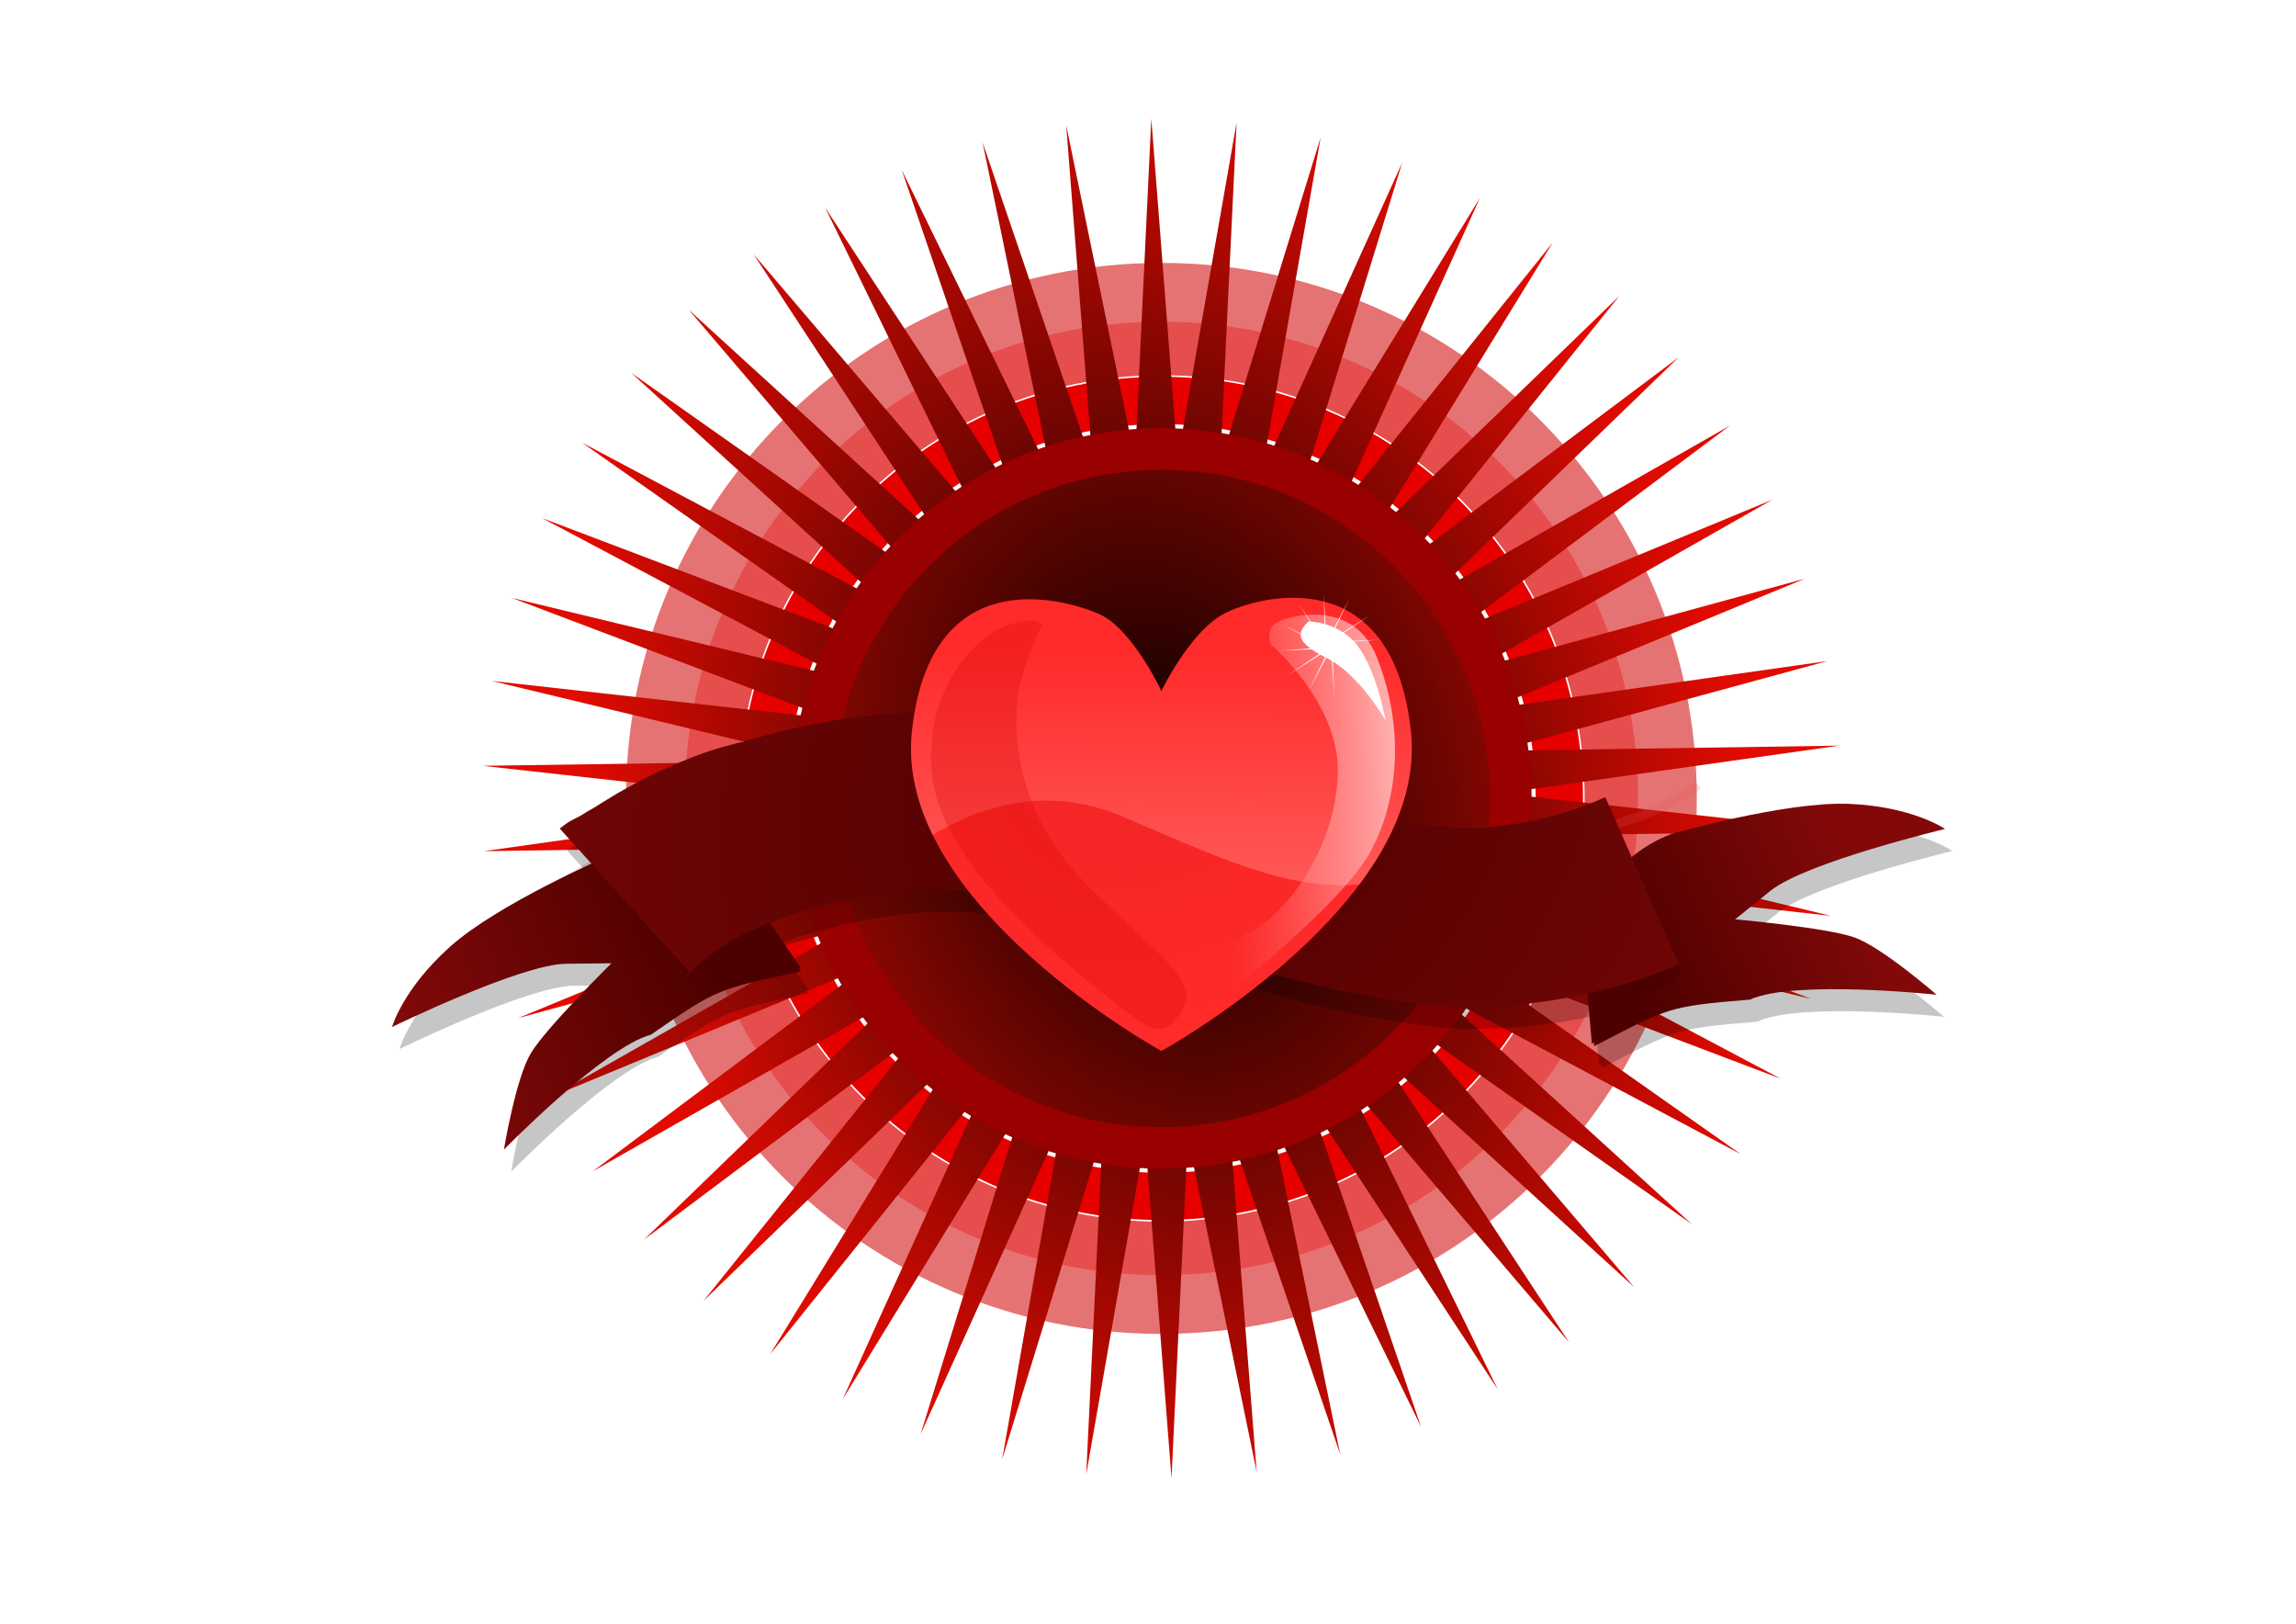 <?xml version="1.0" encoding="UTF-8" standalone="no"?>
<!-- Created with Inkscape (http://www.inkscape.org/) -->
<svg
   xmlns:dc="http://purl.org/dc/elements/1.1/"
   xmlns:cc="http://creativecommons.org/ns#"
   xmlns:rdf="http://www.w3.org/1999/02/22-rdf-syntax-ns#"
   xmlns:svg="http://www.w3.org/2000/svg"
   xmlns="http://www.w3.org/2000/svg"
   xmlns:xlink="http://www.w3.org/1999/xlink"
   xmlns:sodipodi="http://sodipodi.sourceforge.net/DTD/sodipodi-0.dtd"
   xmlns:inkscape="http://www.inkscape.org/namespaces/inkscape"
   width="1052.362"
   height="744.094"
   id="svg2"
   sodipodi:version="0.32"
   inkscape:version="0.46"
   version="1.0"
   sodipodi:docname="heart_rj.svg"
   inkscape:output_extension="org.inkscape.output.svg.inkscape">
  <sodipodi:namedview
     id="base"
     pagecolor="#ffffff"
     bordercolor="#666666"
     borderopacity="1.0"
     gridtolerance="10000"
     guidetolerance="10"
     objecttolerance="10"
     inkscape:pageopacity="0.0"
     inkscape:pageshadow="2"
     inkscape:zoom="0.49497475"
     inkscape:cx="521.28794"
     inkscape:cy="320.20066"
     inkscape:document-units="px"
     inkscape:current-layer="layer1"
     showgrid="false"
     inkscape:window-width="1280"
     inkscape:window-height="721"
     inkscape:window-x="0"
     inkscape:window-y="27" />
  <defs
     id="defs4">
    <linearGradient
       id="linearGradient3872">
      <stop
         id="stop3874"
         offset="0"
         style="stop-color:#550000;stop-opacity:1" />
      <stop
         id="stop3876"
         offset="1"
         style="stop-color:#920a0a;stop-opacity:1;" />
    </linearGradient>
    <linearGradient
       id="linearGradient3720">
      <stop
         id="stop3722"
         offset="0"
         style="stop-color:#060000;stop-opacity:1;" />
      <stop
         id="stop3724"
         offset="1"
         style="stop-color:#fa0c02;stop-opacity:1;" />
    </linearGradient>
    <linearGradient
       inkscape:collect="always"
       id="linearGradient3440">
      <stop
         style="stop-color:#ffd5d5;stop-opacity:1"
         offset="0"
         id="stop3442" />
      <stop
         style="stop-color:#ff8080;stop-opacity:0;"
         offset="1"
         id="stop3444" />
    </linearGradient>
    <linearGradient
       id="linearGradient2470">
      <stop
         style="stop-color:#ff5555;stop-opacity:1;"
         offset="0"
         id="stop2472" />
      <stop
         style="stop-color:#ff5555;stop-opacity:0;"
         offset="1"
         id="stop2474" />
    </linearGradient>
    <linearGradient
       id="linearGradient2453">
      <stop
         style="stop-color:#9a0202;stop-opacity:1;"
         offset="0"
         id="stop2455" />
      <stop
         style="stop-color:#d40000;stop-opacity:0;"
         offset="1"
         id="stop2457" />
    </linearGradient>
    <inkscape:perspective
       sodipodi:type="inkscape:persp3d"
       inkscape:vp_x="0 : 526.18109 : 1"
       inkscape:vp_y="0 : 1000 : 0"
       inkscape:vp_z="744.09448 : 526.18109 : 1"
       inkscape:persp3d-origin="372.04724 : 350.78739 : 1"
       id="perspective10" />
    <filter
       inkscape:collect="always"
       id="filter3354"
       x="-0.147"
       width="1.294"
       y="-0.092"
       height="1.184">
      <feGaussianBlur
         inkscape:collect="always"
         stdDeviation="8.606"
         id="feGaussianBlur3356" />
    </filter>
    <filter
       inkscape:collect="always"
       id="filter3418">
      <feGaussianBlur
         inkscape:collect="always"
         stdDeviation="4.58"
         id="feGaussianBlur3420" />
    </filter>
    <filter
       inkscape:collect="always"
       id="filter3434">
      <feGaussianBlur
         inkscape:collect="always"
         stdDeviation="2.151"
         id="feGaussianBlur3436" />
    </filter>
    <filter
       inkscape:collect="always"
       id="filter3472">
      <feGaussianBlur
         inkscape:collect="always"
         stdDeviation="3.251"
         id="feGaussianBlur3474" />
    </filter>
    <filter
       inkscape:collect="always"
       id="filter3612"
       x="-0.219"
       width="1.437"
       y="-0.187"
       height="1.374">
      <feGaussianBlur
         inkscape:collect="always"
         stdDeviation="4.255"
         id="feGaussianBlur3614" />
    </filter>
    <linearGradient
       inkscape:collect="always"
       xlink:href="#linearGradient2470"
       id="linearGradient3707"
       gradientUnits="userSpaceOnUse"
       x1="306.076"
       y1="413.775"
       x2="307.086"
       y2="290.51" />
    <radialGradient
       inkscape:collect="always"
       xlink:href="#linearGradient2453"
       id="radialGradient3709"
       gradientUnits="userSpaceOnUse"
       gradientTransform="matrix(-1.096,1.12,-1,-0.979,925.377,435.651)"
       cx="244.708"
       cy="380.773"
       fx="244.708"
       fy="380.773"
       r="117.359" />
    <linearGradient
       inkscape:collect="always"
       xlink:href="#linearGradient3440"
       id="linearGradient3711"
       gradientUnits="userSpaceOnUse"
       x1="436.386"
       y1="366.297"
       x2="313.147"
       y2="381.45" />
    <radialGradient
       inkscape:collect="always"
       xlink:href="#linearGradient3720"
       id="radialGradient3718"
       cx="285.714"
       cy="372.672"
       fx="285.714"
       fy="372.672"
       r="373.637"
       gradientTransform="matrix(-0.81,0.232,-0.311,-1.086,632.943,710.967)"
       gradientUnits="userSpaceOnUse" />
    <filter
       inkscape:collect="always"
       id="filter3804">
      <feGaussianBlur
         inkscape:collect="always"
         stdDeviation="0.961"
         id="feGaussianBlur3806" />
    </filter>
    <filter
       inkscape:collect="always"
       id="filter3912">
      <feGaussianBlur
         inkscape:collect="always"
         stdDeviation="4.399"
         id="feGaussianBlur3914" />
    </filter>
    <linearGradient
       inkscape:collect="always"
       xlink:href="#linearGradient3872"
       id="linearGradient3964"
       gradientUnits="userSpaceOnUse"
       x1="210.112"
       y1="556.206"
       x2="28.284"
       y2="665.303" />
    <linearGradient
       inkscape:collect="always"
       xlink:href="#linearGradient3872"
       id="linearGradient3966"
       gradientUnits="userSpaceOnUse"
       x1="221.591"
       y1="535.249"
       x2="68.024"
       y2="600" />
    <radialGradient
       inkscape:collect="always"
       xlink:href="#linearGradient3872"
       id="radialGradient3968"
       gradientUnits="userSpaceOnUse"
       gradientTransform="matrix(-1.327,1.124,-0.954,-1.126,1639.455,335.279)"
       cx="527.345"
       cy="457.606"
       fx="527.345"
       fy="457.606"
       r="379.56" />
    <filter
       inkscape:collect="always"
       id="filter3998">
      <feGaussianBlur
         inkscape:collect="always"
         stdDeviation="8.895"
         id="feGaussianBlur4000" />
    </filter>
    <linearGradient
       inkscape:collect="always"
       xlink:href="#linearGradient3872"
       id="linearGradient4020"
       gradientUnits="userSpaceOnUse"
       x1="210.112"
       y1="556.206"
       x2="28.284"
       y2="665.303" />
    <linearGradient
       inkscape:collect="always"
       xlink:href="#linearGradient3872"
       id="linearGradient4022"
       gradientUnits="userSpaceOnUse"
       x1="221.591"
       y1="535.249"
       x2="68.024"
       y2="600" />
    <radialGradient
       inkscape:collect="always"
       xlink:href="#linearGradient3872"
       id="radialGradient4024"
       gradientUnits="userSpaceOnUse"
       gradientTransform="matrix(-1.327,1.124,-0.954,-1.126,1639.455,335.279)"
       cx="527.345"
       cy="457.606"
       fx="527.345"
       fy="457.606"
       r="379.56" />
    <linearGradient
       inkscape:collect="always"
       xlink:href="#linearGradient3872-94"
       id="linearGradient4020-931"
       gradientUnits="userSpaceOnUse"
       x1="210.112"
       y1="556.206"
       x2="28.284"
       y2="665.303" />
    <linearGradient
       id="linearGradient3872-94">
      <stop
         id="stop4076"
         offset="0"
         style="stop-color:#4d0000;stop-opacity:1" />
      <stop
         id="stop4078"
         offset="1"
         style="stop-color:#830909;stop-opacity:1;" />
    </linearGradient>
    <linearGradient
       inkscape:collect="always"
       xlink:href="#linearGradient3872-148"
       id="linearGradient4022-221"
       gradientUnits="userSpaceOnUse"
       x1="221.591"
       y1="535.249"
       x2="68.024"
       y2="600" />
    <linearGradient
       id="linearGradient3872-148">
      <stop
         id="stop4082"
         offset="0"
         style="stop-color:#4d0000;stop-opacity:1" />
      <stop
         id="stop4084"
         offset="1"
         style="stop-color:#830909;stop-opacity:1;" />
    </linearGradient>
    <radialGradient
       inkscape:collect="always"
       xlink:href="#linearGradient3872-636"
       id="radialGradient4024-295"
       gradientUnits="userSpaceOnUse"
       gradientTransform="matrix(-1.327,1.124,-0.954,-1.126,1639.455,335.279)"
       cx="527.345"
       cy="457.606"
       fx="527.345"
       fy="457.606"
       r="379.56" />
    <linearGradient
       id="linearGradient3872-636">
      <stop
         id="stop4088"
         offset="0"
         style="stop-color:#4d0000;stop-opacity:1" />
      <stop
         id="stop4090"
         offset="1"
         style="stop-color:#830909;stop-opacity:1;" />
    </linearGradient>
    <linearGradient
       inkscape:collect="always"
       xlink:href="#linearGradient2470-733"
       id="linearGradient3707-632"
       gradientUnits="userSpaceOnUse"
       x1="306.076"
       y1="413.775"
       x2="307.086"
       y2="290.51" />
    <linearGradient
       id="linearGradient2470-733">
      <stop
         style="stop-color:#e64d4d;stop-opacity:1;"
         offset="0"
         id="stop4094" />
      <stop
         style="stop-color:#e64d4d;stop-opacity:0;"
         offset="1"
         id="stop4096" />
    </linearGradient>
    <radialGradient
       inkscape:collect="always"
       xlink:href="#linearGradient2453-633"
       id="radialGradient3709-467"
       gradientUnits="userSpaceOnUse"
       gradientTransform="matrix(-1.096,1.12,-1,-0.979,925.377,435.651)"
       cx="244.708"
       cy="380.773"
       fx="244.708"
       fy="380.773"
       r="117.359" />
    <linearGradient
       id="linearGradient2453-633">
      <stop
         style="stop-color:#8b0202;stop-opacity:1;"
         offset="0"
         id="stop4100" />
      <stop
         style="stop-color:#bf0000;stop-opacity:0;"
         offset="1"
         id="stop4102" />
    </linearGradient>
    <linearGradient
       inkscape:collect="always"
       xlink:href="#linearGradient3440-842"
       id="linearGradient3711-443"
       gradientUnits="userSpaceOnUse"
       x1="436.386"
       y1="366.297"
       x2="313.147"
       y2="381.45" />
    <linearGradient
       inkscape:collect="always"
       id="linearGradient3440-842">
      <stop
         style="stop-color:#e6c0c0;stop-opacity:1"
         offset="0"
         id="stop4106" />
      <stop
         style="stop-color:#e67373;stop-opacity:0;"
         offset="1"
         id="stop4108" />
    </linearGradient>
    <radialGradient
       inkscape:collect="always"
       xlink:href="#linearGradient3720-290"
       id="radialGradient3718-470"
       cx="285.714"
       cy="372.672"
       fx="285.714"
       fy="372.672"
       r="373.637"
       gradientTransform="matrix(-0.81,0.232,-0.311,-1.086,632.943,710.967)"
       gradientUnits="userSpaceOnUse" />
    <linearGradient
       id="linearGradient3720-290">
      <stop
         id="stop4112"
         offset="0"
         style="stop-color:#050000;stop-opacity:1;" />
      <stop
         id="stop4114"
         offset="1"
         style="stop-color:#e10b02;stop-opacity:1;" />
    </linearGradient>
    <linearGradient
       inkscape:collect="always"
       xlink:href="#linearGradient2470-733-875"
       id="linearGradient3707-632-723"
       gradientUnits="userSpaceOnUse"
       x1="306.076"
       y1="413.775"
       x2="307.086"
       y2="290.51" />
    <linearGradient
       id="linearGradient2470-733-875">
      <stop
         style="stop-color:#ff5656;stop-opacity:1;"
         offset="0"
         id="stop4333" />
      <stop
         style="stop-color:#ff5656;stop-opacity:0;"
         offset="1"
         id="stop4335" />
    </linearGradient>
    <radialGradient
       inkscape:collect="always"
       xlink:href="#linearGradient2453-633-365"
       id="radialGradient3709-467-473"
       gradientUnits="userSpaceOnUse"
       gradientTransform="matrix(-1.096,1.12,-1,-0.979,925.377,435.651)"
       cx="244.708"
       cy="380.773"
       fx="244.708"
       fy="380.773"
       r="117.359" />
    <linearGradient
       id="linearGradient2453-633-365">
      <stop
         style="stop-color:#9a0b0b;stop-opacity:1;"
         offset="0"
         id="stop4339" />
      <stop
         style="stop-color:#d40000;stop-opacity:0;"
         offset="1"
         id="stop4341" />
    </linearGradient>
    <linearGradient
       inkscape:collect="always"
       xlink:href="#linearGradient3440-842-755"
       id="linearGradient3711-443-225"
       gradientUnits="userSpaceOnUse"
       x1="436.386"
       y1="366.297"
       x2="313.147"
       y2="381.45" />
    <linearGradient
       inkscape:collect="always"
       id="linearGradient3440-842-755">
      <stop
         style="stop-color:#ffd5d5;stop-opacity:1"
         offset="0"
         id="stop4345" />
      <stop
         style="stop-color:#ff8080;stop-opacity:0;"
         offset="1"
         id="stop4347" />
    </linearGradient>
    <radialGradient
       inkscape:collect="always"
       xlink:href="#linearGradient3720-290"
       id="radialGradient4537"
       gradientUnits="userSpaceOnUse"
       gradientTransform="matrix(-0.81,0.232,-0.311,-1.086,632.943,710.967)"
       cx="285.714"
       cy="372.672"
       fx="285.714"
       fy="372.672"
       r="373.637" />
    <linearGradient
       inkscape:collect="always"
       xlink:href="#linearGradient3872-94"
       id="linearGradient4539"
       gradientUnits="userSpaceOnUse"
       x1="210.112"
       y1="556.206"
       x2="28.284"
       y2="665.303" />
    <linearGradient
       inkscape:collect="always"
       xlink:href="#linearGradient3872-148"
       id="linearGradient4541"
       gradientUnits="userSpaceOnUse"
       x1="221.591"
       y1="535.249"
       x2="68.024"
       y2="600" />
    <radialGradient
       inkscape:collect="always"
       xlink:href="#linearGradient3872-636"
       id="radialGradient4543"
       gradientUnits="userSpaceOnUse"
       gradientTransform="matrix(-1.327,1.124,-0.954,-1.126,1639.455,335.279)"
       cx="527.345"
       cy="457.606"
       fx="527.345"
       fy="457.606"
       r="379.56" />
    <linearGradient
       inkscape:collect="always"
       xlink:href="#linearGradient2470-733-875"
       id="linearGradient4545"
       gradientUnits="userSpaceOnUse"
       x1="306.076"
       y1="413.775"
       x2="307.086"
       y2="290.51" />
    <radialGradient
       inkscape:collect="always"
       xlink:href="#linearGradient2453-633-365"
       id="radialGradient4547"
       gradientUnits="userSpaceOnUse"
       gradientTransform="matrix(-1.096,1.12,-1,-0.979,925.377,435.651)"
       cx="244.708"
       cy="380.773"
       fx="244.708"
       fy="380.773"
       r="117.359" />
    <linearGradient
       inkscape:collect="always"
       xlink:href="#linearGradient3440-842-755"
       id="linearGradient4549"
       gradientUnits="userSpaceOnUse"
       x1="436.386"
       y1="366.297"
       x2="313.147"
       y2="381.45" />
  </defs>
  <g
     inkscape:label="Layer 1"
     inkscape:groupmode="layer"
     id="layer1">
    <g
       id="g4502"
       transform="matrix(0.833,0,0,0.833,113.446,29.278)">
      <path
         id="path4028"
         d="M 502.857,109.493 C 340.238,109.493 208.256,241.475 208.256,404.094 C 208.256,566.714 340.238,698.696 502.857,698.696 C 665.476,698.696 797.458,566.714 797.458,404.094 C 797.458,241.475 665.477,109.493 502.857,109.493 z M 502.857,142.578 C 647.228,142.578 764.419,259.724 764.419,404.094 C 764.419,548.465 647.228,665.656 502.857,665.656 C 358.486,665.656 241.341,548.465 241.341,404.094 C 241.341,259.724 358.486,142.578 502.857,142.578 z"
         style="opacity:1;fill:#e67373;fill-opacity:1;fill-rule:nonzero;stroke:none;stroke-width:1;stroke-miterlimit:4;stroke-dasharray:none;stroke-dashoffset:0;stroke-opacity:1" />
      <path
         style="opacity:1;fill:#e64d4d;fill-opacity:1;fill-rule:nonzero;stroke:none;stroke-width:1;stroke-miterlimit:4;stroke-dasharray:none;stroke-dashoffset:0;stroke-opacity:1"
         d="M 502.857,141.818 C 358.081,141.818 240.581,259.318 240.581,404.094 C 240.581,548.871 358.081,666.371 502.857,666.371 C 647.633,666.371 765.133,548.871 765.134,404.094 C 765.134,259.318 647.633,141.818 502.857,141.818 z M 502.857,171.273 C 631.387,171.273 735.719,275.565 735.719,404.094 C 735.719,532.624 631.387,636.956 502.857,636.956 C 374.327,636.956 270.036,532.624 270.036,404.094 C 270.036,275.565 374.327,171.273 502.857,171.273 z"
         id="path4026" />
      <path
         style="opacity:1;fill:#e60000;fill-opacity:1;fill-rule:nonzero;stroke:none;stroke-width:1;stroke-miterlimit:4;stroke-dasharray:none;stroke-dashoffset:0;stroke-opacity:1"
         d="M 502.857,172.123 C 374.809,172.123 270.885,276.046 270.885,404.094 C 270.885,532.142 374.809,636.066 502.857,636.066 C 630.905,636.066 734.829,532.142 734.829,404.094 C 734.829,276.046 630.905,172.123 502.857,172.123 z M 502.857,198.174 C 616.536,198.174 708.813,290.416 708.813,404.094 C 708.813,517.773 616.536,610.05 502.857,610.05 C 389.178,610.05 296.937,517.773 296.937,404.094 C 296.937,290.416 389.178,198.174 502.857,198.174 z"
         id="path3828" />
      <path
         transform="translate(220,25.714)"
         d="M 425.714,724.094 L 343.291,555.381 L 381.258,739.273 L 320.63,561.56 L 335.251,748.76 L 297.374,564.85 L 288.416,752.406 L 273.889,565.199 L 241.495,750.154 L 250.545,562.602 L 195.225,742.038 L 227.711,557.099 L 150.338,728.187 L 205.746,548.778 L 107.54,708.82 L 184.997,537.77 L 67.508,684.241 L 165.792,524.248 L 30.871,654.839 L 148.433,508.426 L -1.791,621.077 L 133.194,490.553 L -29.965,583.487 L 120.315,470.91 L -53.205,542.663 L 110,449.809 L -71.145,499.248 L 102.411,427.581 L -83.502,453.927 L 97.667,404.577 L -90.082,407.414 L 95.844,381.16 L -90.78,360.443 L 96.97,357.699 L -85.586,313.755 L 101.028,334.564 L -74.581,268.087 L 107.954,312.121 L -57.939,224.158 L 117.637,290.722 L -35.922,182.661 L 129.927,270.705 L -8.879,144.25 L 144.628,252.387 L 22.766,109.532 L 161.509,236.056 L 58.512,79.054 L 180.304,221.969 L 97.797,53.297 L 200.716,210.349 L 140,32.666 L 222.423,201.379 L 184.456,17.487 L 245.084,195.2 L 230.464,8 L 268.34,191.911 L 277.298,4.354 L 291.826,191.562 L 324.22,6.607 L 315.17,194.159 L 370.489,14.722 L 338.004,199.661 L 415.376,28.573 L 359.968,207.982 L 458.174,47.94 L 380.717,218.99 L 498.207,72.519 L 399.922,232.512 L 534.843,101.921 L 417.281,248.335 L 567.506,135.683 L 432.52,266.208 L 595.679,173.273 L 445.399,285.85 L 618.919,214.097 L 455.714,306.952 L 636.859,257.513 L 463.304,329.18 L 649.217,302.834 L 468.047,352.184 L 655.796,349.347 L 469.87,375.601 L 656.494,396.317 L 468.744,399.061 L 651.3,443.005 L 464.686,422.196 L 640.295,488.673 L 457.761,444.64 L 623.653,532.603 L 448.077,466.039 L 601.637,574.1 L 435.788,486.055 L 574.593,612.51 L 421.087,504.373 L 542.948,647.228 L 404.206,520.704 L 507.202,677.706 L 385.411,534.791 L 467.917,703.464 L 364.999,546.411 L 425.714,724.094 z"
         inkscape:randomized="0"
         inkscape:rounded="0"
         inkscape:flatsided="false"
         sodipodi:arg2="1.2417748"
         sodipodi:arg1="1.1789429"
         sodipodi:r2="187.03375"
         sodipodi:r1="374.06754"
         sodipodi:cy="378.38019"
         sodipodi:cx="282.85715"
         sodipodi:sides="50"
         id="path3716"
         style="opacity:1;fill:url(#radialGradient4537);fill-opacity:1;fill-rule:nonzero;stroke:none;stroke-width:1;stroke-miterlimit:4;stroke-dasharray:none;stroke-dashoffset:0;stroke-opacity:1"
         sodipodi:type="star" />
      <path
         id="path3713"
         d="M 502.857,200.407 C 390.422,200.407 299.17,291.659 299.17,404.094 C 299.17,516.53 390.422,607.782 502.857,607.782 C 615.292,607.782 706.545,516.53 706.545,404.094 C 706.545,291.659 615.292,200.407 502.857,200.407 z M 502.857,223.282 C 602.675,223.282 683.701,304.276 683.701,404.094 C 683.701,503.912 602.675,584.938 502.857,584.938 C 403.039,584.938 322.045,503.912 322.045,404.094 C 322.045,304.276 403.039,223.282 502.857,223.282 z"
         style="opacity:1;fill:#990000;fill-opacity:1;fill-rule:nonzero;stroke:none;stroke-width:1;stroke-miterlimit:4;stroke-dasharray:none;stroke-dashoffset:0;stroke-opacity:1" />
      <path
         id="path3878"
         d="M 119.198,493.577 C 119.198,493.577 181.827,428.927 276.782,404.683 C 371.736,380.44 426.284,388.521 426.284,388.521 C 426.284,388.521 577.807,414.785 632.355,424.886 C 686.904,434.988 741.452,422.866 763.675,414.785 C 785.899,406.704 798.021,396.602 798.021,396.602"
         style="opacity:0.455;fill:none;fill-rule:evenodd;stroke:#e64d4d;stroke-width:5.1;stroke-linecap:butt;stroke-linejoin:miter;stroke-miterlimit:4;stroke-dasharray:none;stroke-opacity:1;filter:url(#filter3912)" />
      <g
         transform="translate(18.183,-262.64)"
         id="g4002">
        <g
           id="g3933"
           transform="matrix(0.811,9.9586425e-2,-9.9586425e-2,0.811,120.814,285.361)"
           style="opacity:0.225;fill:#000000;filter:url(#filter3998)">
          <g
             id="g3860"
             style="fill:#000000">
            <path
               style="fill:#000000;fill-opacity:1;fill-rule:evenodd;stroke:none;stroke-width:1px;stroke-linecap:butt;stroke-linejoin:miter;stroke-opacity:1"
               d="M 139.401,507.719 C 139.401,507.719 70.711,548.125 42.426,580.45 C 14.142,612.775 10.102,639.039 10.102,639.039 C 10.102,639.039 90.914,586.511 121.218,582.47 C 151.523,578.429 151.523,578.429 151.523,578.429 C 151.523,578.429 113.137,626.917 105.056,645.1 C 96.975,663.282 94.954,711.77 94.954,711.77 C 94.954,711.77 153.543,634.998 183.848,622.876 C 225.389,585.678 225.3,587.038 278.802,568.328 L 210.112,503.678 C 210.112,503.678 177.787,489.536 139.401,507.719 z"
               id="path3856"
               sodipodi:nodetypes="cscscsccccc" />
            <path
               style="fill:#000000;fill-rule:evenodd;stroke:none;stroke-width:1px;stroke-linecap:butt;stroke-linejoin:miter;stroke-opacity:1"
               d="M 202.031,576.409 L 278.802,566.308 L 248.498,531.962 L 195.97,550.145 L 202.031,576.409 z"
               id="path3858" />
          </g>
          <g
             transform="matrix(-0.595,0.804,0.804,0.595,524.076,-9.151)"
             id="g3864"
             style="fill:#000000">
            <path
               sodipodi:nodetypes="cscscsccccc"
               id="path3866"
               d="M 139.401,507.719 C 139.401,507.719 70.711,548.125 42.426,580.45 C 14.142,612.775 10.102,639.039 10.102,639.039 C 10.102,639.039 90.914,586.511 121.218,582.47 C 151.523,578.429 151.523,578.429 151.523,578.429 C 151.523,578.429 113.137,626.917 105.056,645.1 C 96.975,663.282 94.954,711.77 94.954,711.77 C 94.954,711.77 153.543,634.998 183.848,622.876 C 225.389,585.678 225.3,587.038 278.802,568.328 L 210.112,503.678 C 210.112,503.678 177.787,489.536 139.401,507.719 z"
               style="fill:#000000;fill-opacity:1;fill-rule:evenodd;stroke:none;stroke-width:1px;stroke-linecap:butt;stroke-linejoin:miter;stroke-opacity:1" />
            <path
               id="path3868"
               d="M 202.031,576.409 L 278.802,566.308 L 248.498,531.962 L 195.97,550.145 L 202.031,576.409 z"
               style="fill:#000000;fill-rule:evenodd;stroke:none;stroke-width:1px;stroke-linecap:butt;stroke-linejoin:miter;stroke-opacity:1" />
          </g>
          <path
             d="M 105.942,492.647 C 108.132,490.48 110.288,488.247 112.794,486.435 C 113.674,485.858 114.546,485.271 115.401,484.657 C 116.625,483.806 117.88,483.076 119.058,482.145 C 121.364,480.166 123.786,478.35 126.256,476.586 C 128.436,474.862 130.583,473.094 132.735,471.334 C 135.635,469.022 138.517,466.687 141.463,464.434 C 144.846,461.897 148.265,459.408 151.705,456.948 C 155.259,454.454 158.885,452.064 162.484,449.635 C 166.477,447.026 170.552,444.548 174.633,442.081 C 178.608,439.674 182.681,437.44 186.737,435.175 C 191.059,432.695 195.559,430.55 200.033,428.364 C 204.789,426.061 209.696,424.13 214.586,422.149 C 219.401,420.234 224.177,418.225 228.984,416.293 C 233.718,414.349 238.463,412.432 243.224,410.557 C 248.182,408.482 253.278,406.78 258.357,405.032 C 263.56,403.325 268.759,401.606 273.965,399.905 C 279.269,398.186 284.607,396.574 289.991,395.125 C 295.647,393.59 301.354,392.26 307.058,390.917 C 312.644,389.61 318.284,388.546 323.931,387.54 C 329.767,386.421 335.629,385.451 341.512,384.616 C 347.825,383.638 354.202,383.199 360.56,382.594 C 366.558,381.911 372.589,381.569 378.618,381.305 C 384.688,381.055 390.763,380.967 396.838,380.955 C 403.104,380.854 409.366,381.069 415.628,381.284 C 421.727,381.511 427.815,381.937 433.905,382.343 C 439.834,382.762 445.759,383.258 451.68,383.785 C 457.712,384.259 463.718,384.993 469.719,385.746 C 475.681,386.445 481.592,387.476 487.516,388.429 C 493.03,389.381 498.545,390.34 504.032,391.442 C 509.42,392.485 514.806,393.543 520.181,394.653 C 525.373,395.673 530.532,396.849 535.702,397.973 C 540.733,399.083 545.743,400.279 550.758,401.458 C 555.737,402.603 560.746,403.616 565.735,404.714 C 570.548,405.762 575.381,406.709 580.203,407.717 C 585.086,408.766 589.991,409.708 594.91,410.575 C 599.984,411.443 605.07,412.24 610.156,413.029 C 614.821,413.797 619.494,414.521 624.179,415.149 C 628.886,415.793 633.609,416.283 638.339,416.709 C 643.232,417.131 648.117,417.631 653.012,418.024 C 657.554,418.346 662.097,418.652 666.646,418.854 C 671.127,419.006 675.609,419.235 680.095,419.223 C 684.422,419.289 688.747,419.147 693.072,419.029 C 697.102,418.836 701.13,418.619 705.157,418.36 C 708.568,418.067 711.991,417.869 715.395,417.513 C 719.113,417.022 722.779,416.23 726.452,415.487 C 730.172,414.688 733.879,413.834 737.561,412.871 C 741.126,411.963 744.654,410.921 748.19,409.906 C 751.64,408.933 755.047,407.812 758.413,406.58 C 761.601,405.483 764.756,404.297 767.857,402.973 C 771.061,401.666 774.243,400.303 777.393,398.869 C 780.481,397.495 783.544,396.059 786.559,394.53 C 789.211,393.186 791.825,391.771 794.436,390.35 C 797.034,388.878 799.62,387.389 802.145,385.795 L 865.063,491.567 C 860.894,493.974 856.685,496.31 852.424,498.551 C 848.003,500.888 843.577,503.225 839.028,505.306 C 834.646,507.302 830.241,509.247 825.793,511.092 C 821.195,513.004 816.597,514.921 811.923,516.64 C 806.901,518.487 801.855,520.273 796.749,521.875 C 791.568,523.497 786.373,525.075 781.161,526.593 C 775.881,528.07 770.561,529.386 765.216,530.606 C 759.705,531.802 754.195,533.021 748.635,533.97 C 742.725,535.005 736.8,535.955 730.849,536.727 C 724.62,537.624 718.382,538.379 712.085,538.607 C 706.369,538.905 700.648,539.168 694.922,539.142 C 689.185,539.175 683.448,539.101 677.713,538.935 C 671.902,538.725 666.087,538.628 660.285,538.231 C 654.434,537.881 648.581,537.541 642.744,537.002 C 637.171,536.492 631.598,535.988 626.04,535.327 C 620.151,534.649 614.263,533.959 608.378,533.247 C 602.505,532.462 596.637,531.652 590.796,530.648 C 585.3,529.695 579.808,528.722 574.317,527.739 C 568.644,526.744 562.963,525.794 557.292,524.783 C 551.79,523.769 546.311,522.635 540.835,521.488 C 535.58,520.402 530.346,519.222 525.09,518.144 C 520.038,517.104 514.982,516.087 509.958,514.922 C 505.146,513.849 500.317,512.855 495.505,511.778 C 490.795,510.761 486.08,509.765 481.346,508.864 C 476.662,508.001 471.999,507.024 467.314,506.161 C 462.905,505.34 458.466,504.683 454.03,504.031 C 449.492,503.391 444.95,502.792 440.403,502.226 C 435.516,501.721 430.624,501.281 425.723,500.944 C 420.998,500.602 416.264,500.418 411.529,500.278 C 407.085,500.125 402.638,500.056 398.192,500.083 C 393.665,500.185 389.136,500.28 384.616,500.575 C 380.231,500.84 375.852,501.192 371.465,501.446 C 367.417,501.801 363.414,502.309 359.402,502.951 C 355.195,503.649 350.99,504.362 346.8,505.161 C 342.606,506.063 338.417,506.978 334.242,507.963 C 330.33,508.854 326.443,509.855 322.596,511 C 318.646,512.179 314.685,513.314 310.763,514.587 C 306.727,515.854 302.691,517.13 298.742,518.652 C 294.925,520.069 291.175,521.661 287.353,523.067 C 283.349,524.632 279.319,526.135 275.358,527.81 C 271.557,529.458 267.726,531.045 264.041,532.946 C 261.049,534.459 258.119,536.097 255.155,537.669 C 252.471,539.093 249.859,540.647 247.201,542.117 C 244.494,543.673 241.823,545.289 239.2,546.983 C 236.931,548.428 234.747,550.002 232.584,551.6 C 230.38,553.158 228.225,554.784 226.155,556.515 C 224.335,557.952 222.554,559.437 220.89,561.055 C 219.322,562.59 217.728,564.098 216.179,565.654 C 214.324,567.405 212.431,569.115 210.682,570.973 C 209.704,572.027 209.013,573.26 208.103,574.391 C 206.869,575.81 205.808,577.342 204.583,578.763 C 203.7,579.787 202.802,580.802 201.986,581.88 C 201.577,582.714 205.574,578.887 205.532,578.959 L 105.942,492.647 z"
             id="path3852"
             style="opacity:1;fill:#000000;fill-opacity:1;fill-rule:nonzero;stroke:none;stroke-width:1;stroke-miterlimit:4;stroke-dasharray:none;stroke-dashoffset:0;stroke-opacity:1" />
        </g>
        <g
           transform="matrix(0.811,9.9586425e-2,-9.9586425e-2,0.811,116.774,273.239)"
           id="g3948">
          <g
             id="g3950">
            <path
               sodipodi:nodetypes="cscscsccccc"
               id="path3952"
               d="M 139.401,507.719 C 139.401,507.719 70.711,548.125 42.426,580.45 C 14.142,612.775 10.102,639.039 10.102,639.039 C 10.102,639.039 90.914,586.511 121.218,582.47 C 151.523,578.429 151.523,578.429 151.523,578.429 C 151.523,578.429 113.137,626.917 105.056,645.1 C 96.975,663.282 94.954,711.77 94.954,711.77 C 94.954,711.77 153.543,634.998 183.848,622.876 C 225.389,585.678 225.3,587.038 278.802,568.328 L 210.112,503.678 C 210.112,503.678 177.787,489.536 139.401,507.719 z"
               style="fill:url(#linearGradient4539);fill-opacity:1;fill-rule:evenodd;stroke:none;stroke-width:1px;stroke-linecap:butt;stroke-linejoin:miter;stroke-opacity:1" />
            <path
               id="path3954"
               d="M 202.031,576.409 L 278.802,566.308 L 248.498,531.962 L 195.97,550.145 L 202.031,576.409 z"
               style="fill:#4d0000;fill-rule:evenodd;stroke:none;stroke-width:1px;stroke-linecap:butt;stroke-linejoin:miter;stroke-opacity:1" />
          </g>
          <g
             id="g3956"
             transform="matrix(-0.595,0.804,0.804,0.595,524.076,-9.151)">
            <path
               style="fill:url(#linearGradient4541);fill-opacity:1;fill-rule:evenodd;stroke:none;stroke-width:1px;stroke-linecap:butt;stroke-linejoin:miter;stroke-opacity:1"
               d="M 139.401,507.719 C 139.401,507.719 70.711,548.125 42.426,580.45 C 14.142,612.775 10.102,639.039 10.102,639.039 C 10.102,639.039 90.914,586.511 121.218,582.47 C 151.523,578.429 151.523,578.429 151.523,578.429 C 151.523,578.429 113.137,626.917 105.056,645.1 C 96.975,663.282 94.954,711.77 94.954,711.77 C 94.954,711.77 153.543,634.998 183.848,622.876 C 225.389,585.678 225.3,587.038 278.802,568.328 L 210.112,503.678 C 210.112,503.678 177.787,489.536 139.401,507.719 z"
               id="path3958"
               sodipodi:nodetypes="cscscsccccc" />
            <path
               style="fill:#4d0000;fill-rule:evenodd;stroke:none;stroke-width:1px;stroke-linecap:butt;stroke-linejoin:miter;stroke-opacity:1"
               d="M 202.031,576.409 L 278.802,566.308 L 248.498,531.962 L 195.97,550.145 L 202.031,576.409 z"
               id="path3960" />
          </g>
          <path
             style="opacity:1;fill:url(#radialGradient4543);fill-opacity:1;fill-rule:nonzero;stroke:none;stroke-width:1;stroke-miterlimit:4;stroke-dasharray:none;stroke-dashoffset:0;stroke-opacity:1"
             id="path3962"
             d="M 105.942,492.647 C 108.132,490.48 110.288,488.247 112.794,486.435 C 113.674,485.858 114.546,485.271 115.401,484.657 C 116.625,483.806 117.88,483.076 119.058,482.145 C 121.364,480.166 123.786,478.35 126.256,476.586 C 128.436,474.862 130.583,473.094 132.735,471.334 C 135.635,469.022 138.517,466.687 141.463,464.434 C 144.846,461.897 148.265,459.408 151.705,456.948 C 155.259,454.454 158.885,452.064 162.484,449.635 C 166.477,447.026 170.552,444.548 174.633,442.081 C 178.608,439.674 182.681,437.44 186.737,435.175 C 191.059,432.695 195.559,430.55 200.033,428.364 C 204.789,426.061 209.696,424.13 214.586,422.149 C 219.401,420.234 224.177,418.225 228.984,416.293 C 233.718,414.349 238.463,412.432 243.224,410.557 C 248.182,408.482 253.278,406.78 258.357,405.032 C 263.56,403.325 268.759,401.606 273.965,399.905 C 279.269,398.186 284.607,396.574 289.991,395.125 C 295.647,393.59 301.354,392.26 307.058,390.917 C 312.644,389.61 318.284,388.546 323.931,387.54 C 329.767,386.421 335.629,385.451 341.512,384.616 C 347.825,383.638 354.202,383.199 360.56,382.594 C 366.558,381.911 372.589,381.569 378.618,381.305 C 384.688,381.055 390.763,380.967 396.838,380.955 C 403.104,380.854 409.366,381.069 415.628,381.284 C 421.727,381.511 427.815,381.937 433.905,382.343 C 439.834,382.762 445.759,383.258 451.68,383.785 C 457.712,384.259 463.718,384.993 469.719,385.746 C 475.681,386.445 481.592,387.476 487.516,388.429 C 493.03,389.381 498.545,390.34 504.032,391.442 C 509.42,392.485 514.806,393.543 520.181,394.653 C 525.373,395.673 530.532,396.849 535.702,397.973 C 540.733,399.083 545.743,400.279 550.758,401.458 C 555.737,402.603 560.746,403.616 565.735,404.714 C 570.548,405.762 575.381,406.709 580.203,407.717 C 585.086,408.766 589.991,409.708 594.91,410.575 C 599.984,411.443 605.07,412.24 610.156,413.029 C 614.821,413.797 619.494,414.521 624.179,415.149 C 628.886,415.793 633.609,416.283 638.339,416.709 C 643.232,417.131 648.117,417.631 653.012,418.024 C 657.554,418.346 662.097,418.652 666.646,418.854 C 671.127,419.006 675.609,419.235 680.095,419.223 C 684.422,419.289 688.747,419.147 693.072,419.029 C 697.102,418.836 701.13,418.619 705.157,418.36 C 708.568,418.067 711.991,417.869 715.395,417.513 C 719.113,417.022 722.779,416.23 726.452,415.487 C 730.172,414.688 733.879,413.834 737.561,412.871 C 741.126,411.963 744.654,410.921 748.19,409.906 C 751.64,408.933 755.047,407.812 758.413,406.58 C 761.601,405.483 764.756,404.297 767.857,402.973 C 771.061,401.666 774.243,400.303 777.393,398.869 C 780.481,397.495 783.544,396.059 786.559,394.53 C 789.211,393.186 791.825,391.771 794.436,390.35 C 797.034,388.878 799.62,387.389 802.145,385.795 L 865.063,491.567 C 860.894,493.974 856.685,496.31 852.424,498.551 C 848.003,500.888 843.577,503.225 839.028,505.306 C 834.646,507.302 830.241,509.247 825.793,511.092 C 821.195,513.004 816.597,514.921 811.923,516.64 C 806.901,518.487 801.855,520.273 796.749,521.875 C 791.568,523.497 786.373,525.075 781.161,526.593 C 775.881,528.07 770.561,529.386 765.216,530.606 C 759.705,531.802 754.195,533.021 748.635,533.97 C 742.725,535.005 736.8,535.955 730.849,536.727 C 724.62,537.624 718.382,538.379 712.085,538.607 C 706.369,538.905 700.648,539.168 694.922,539.142 C 689.185,539.175 683.448,539.101 677.713,538.935 C 671.902,538.725 666.087,538.628 660.285,538.231 C 654.434,537.881 648.581,537.541 642.744,537.002 C 637.171,536.492 631.598,535.988 626.04,535.327 C 620.151,534.649 614.263,533.959 608.378,533.247 C 602.505,532.462 596.637,531.652 590.796,530.648 C 585.3,529.695 579.808,528.722 574.317,527.739 C 568.644,526.744 562.963,525.794 557.292,524.783 C 551.79,523.769 546.311,522.635 540.835,521.488 C 535.58,520.402 530.346,519.222 525.09,518.144 C 520.038,517.104 514.982,516.087 509.958,514.922 C 505.146,513.849 500.317,512.855 495.505,511.778 C 490.795,510.761 486.08,509.765 481.346,508.864 C 476.662,508.001 471.999,507.024 467.314,506.161 C 462.905,505.34 458.466,504.683 454.03,504.031 C 449.492,503.391 444.95,502.792 440.403,502.226 C 435.516,501.721 430.624,501.281 425.723,500.944 C 420.998,500.602 416.264,500.418 411.529,500.278 C 407.085,500.125 402.638,500.056 398.192,500.083 C 393.665,500.185 389.136,500.28 384.616,500.575 C 380.231,500.84 375.852,501.192 371.465,501.446 C 367.417,501.801 363.414,502.309 359.402,502.951 C 355.195,503.649 350.99,504.362 346.8,505.161 C 342.606,506.063 338.417,506.978 334.242,507.963 C 330.33,508.854 326.443,509.855 322.596,511 C 318.646,512.179 314.685,513.314 310.763,514.587 C 306.727,515.854 302.691,517.13 298.742,518.652 C 294.925,520.069 291.175,521.661 287.353,523.067 C 283.349,524.632 279.319,526.135 275.358,527.81 C 271.557,529.458 267.726,531.045 264.041,532.946 C 261.049,534.459 258.119,536.097 255.155,537.669 C 252.471,539.093 249.859,540.647 247.201,542.117 C 244.494,543.673 241.823,545.289 239.2,546.983 C 236.931,548.428 234.747,550.002 232.584,551.6 C 230.38,553.158 228.225,554.784 226.155,556.515 C 224.335,557.952 222.554,559.437 220.89,561.055 C 219.322,562.59 217.728,564.098 216.179,565.654 C 214.324,567.405 212.431,569.115 210.682,570.973 C 209.704,572.027 209.013,573.26 208.103,574.391 C 206.869,575.81 205.808,577.342 204.583,578.763 C 203.7,579.787 202.802,580.802 201.986,581.88 C 201.577,582.714 205.574,578.887 205.532,578.959 L 105.942,492.647 z" />
        </g>
      </g>
      <g
         id="g3918">
        <g
           id="g3690"
           transform="translate(218.107,31.32)">
          <g
             id="g3682">
            <path
               sodipodi:nodetypes="cszczsc"
               d="M 284.752,511.728 C 284.752,511.728 432.122,430.884 422.021,335.93 C 411.919,240.975 337.4,261.48 318.985,271.28 C 300.445,281.147 284.64,313.706 284.752,313.738 C 284.863,313.769 268.701,279.424 250.518,271.343 C 232.335,263.262 157.584,241.039 147.482,335.993 C 137.381,430.947 284.752,511.728 284.752,511.728 z"
               style="fill:#ff2a2a;fill-rule:evenodd;stroke:none;stroke-width:1px;stroke-linecap:butt;stroke-linejoin:miter;stroke-opacity:1"
               id="path2461" />
            <path
               style="fill:url(#linearGradient4545);fill-opacity:1;fill-rule:evenodd;stroke:none;stroke-width:1px;stroke-linecap:butt;stroke-linejoin:miter;stroke-opacity:1;filter:url(#filter3434)"
               d="M 357,262.406 C 340.671,262.439 325.905,267.606 319,271.281 C 300.46,281.148 284.639,313.718 284.75,313.75 C 284.861,313.782 268.714,279.425 250.531,271.344 C 232.349,263.263 157.57,241.046 147.469,336 C 145.363,355.793 150.12,374.948 158.938,392.906 C 174.412,383.438 195.991,374.116 221.062,373.969 C 234.1,373.892 248.057,376.313 262.625,382.469 C 311.581,403.154 353.015,423.824 393.656,420.094 C 412.495,394.895 425.244,366.138 422.031,335.938 C 415.718,276.591 384.215,262.352 357,262.406 z M 393.656,420.094 C 392.394,421.782 391.095,423.469 389.781,425.125 C 391.102,423.462 392.388,421.79 393.656,420.094 z M 389.781,425.125 C 387.153,428.436 384.426,431.671 381.625,434.844 C 384.423,431.675 387.156,428.432 389.781,425.125 z M 381.625,434.844 C 377.424,439.603 373.051,444.207 368.594,448.625 C 373.056,444.203 377.419,439.607 381.625,434.844 z M 368.594,448.625 C 367.108,450.098 365.627,451.537 364.125,452.969 C 365.621,451.543 367.114,450.091 368.594,448.625 z M 164.031,402.375 C 164.633,403.41 165.249,404.444 165.875,405.469 C 165.246,404.44 164.635,403.414 164.031,402.375 z M 176.312,420.75 C 176.996,421.657 177.676,422.571 178.375,423.469 C 177.681,422.577 176.992,421.651 176.312,420.75 z M 178.375,423.469 C 179.126,424.433 179.889,425.391 180.656,426.344 C 179.887,425.388 179.128,424.436 178.375,423.469 z M 190.219,437.531 C 192.694,440.258 195.219,442.919 197.781,445.531 C 195.221,442.921 192.692,440.257 190.219,437.531 z M 197.781,445.531 C 201.196,449.013 204.682,452.393 208.188,455.656 C 204.683,452.393 201.195,449.012 197.781,445.531 z M 208.188,455.656 C 209.568,456.942 210.957,458.219 212.344,459.469 C 210.954,458.217 209.571,456.944 208.188,455.656 z M 363.812,453.281 C 362.416,454.609 360.999,455.927 359.594,457.219 C 361.004,455.923 362.411,454.613 363.812,453.281 z M 359.594,457.219 C 358.081,458.609 356.58,459.965 355.062,461.312 C 356.579,459.967 358.082,458.608 359.594,457.219 z M 355.062,461.312 C 352.219,463.836 349.362,466.259 346.531,468.625 C 349.362,466.259 352.218,463.836 355.062,461.312 z M 213.469,460.469 C 216.547,463.219 219.621,465.84 222.688,468.406 C 219.628,465.845 216.54,463.213 213.469,460.469 z M 345.812,469.25 C 341.511,472.828 337.244,476.219 333.094,479.406 C 337.249,476.217 341.506,472.832 345.812,469.25 z M 230.094,474.469 C 231.544,475.625 232.976,476.765 234.406,477.875 C 232.98,476.767 231.541,475.623 230.094,474.469 z M 234.406,477.875 C 236.106,479.195 237.806,480.498 239.469,481.75 C 237.802,480.494 236.11,479.199 234.406,477.875 z M 239.469,481.75 C 242.812,484.269 246.05,486.641 249.188,488.875 C 246.058,486.645 242.803,484.262 239.469,481.75 z M 249.188,488.875 C 250.755,489.992 252.279,491.051 253.781,492.094 C 252.282,491.053 250.752,489.99 249.188,488.875 z M 328.25,483.094 C 325.417,485.207 322.645,487.221 319.969,489.125 C 322.645,487.222 325.417,485.206 328.25,483.094 z M 319.969,489.125 C 318.625,490.081 317.295,491.005 316,491.906 C 317.302,491.001 318.618,490.085 319.969,489.125 z M 316,491.906 C 313.409,493.709 310.925,495.392 308.562,496.969 C 310.918,495.397 313.416,493.703 316,491.906 z M 308.562,496.969 C 306.495,498.348 304.577,499.614 302.719,500.812 C 304.556,499.628 306.522,498.33 308.562,496.969 z M 262.312,497.906 C 265.012,499.692 267.507,501.291 269.812,502.75 C 267.518,501.297 264.996,499.682 262.312,497.906 z M 269.812,502.75 C 271.721,503.957 273.534,505.089 275.125,506.062 C 273.491,505.063 271.785,503.999 269.812,502.75 z M 301.875,501.344 C 299.788,502.683 297.857,503.908 296.094,505 C 297.862,503.905 299.78,502.688 301.875,501.344 z M 280.719,509.406 C 283.089,510.79 284.75,511.719 284.75,511.719 C 284.75,511.719 283.309,510.924 280.719,509.406 z"
               id="path2435" />
            <path
               style="opacity:0.412;fill:url(#radialGradient4547);fill-opacity:1;fill-rule:evenodd;stroke:none;stroke-width:1px;stroke-linecap:butt;stroke-linejoin:miter;stroke-opacity:1;filter:url(#filter3418)"
               d="M 221.062,373.969 C 195.991,374.116 174.412,383.438 158.938,392.906 C 192.422,461.1 284.75,511.719 284.75,511.719 C 284.75,511.719 353.264,474.123 393.656,420.094 C 353.015,423.824 311.581,403.154 262.625,382.469 C 248.057,376.313 234.1,373.892 221.062,373.969 z"
               id="path2440" />
            <path
               style="opacity:0.508;fill:#d40000;fill-rule:evenodd;stroke:none;stroke-width:1px;stroke-linecap:butt;stroke-linejoin:miter;stroke-opacity:1;filter:url(#filter3354)"
               d="M 219.203,277.404 C 219.203,277.404 212.132,289.526 207.081,309.729 C 202.031,329.932 203.041,378.419 241.426,417.815 C 279.812,457.211 307.086,472.363 295.975,489.536 C 284.863,506.709 279.812,501.658 249.508,477.414 C 219.203,453.171 163.645,405.693 158.594,360.237 C 153.543,314.78 180.817,285.485 197.99,278.414 C 215.162,271.343 219.203,277.404 219.203,277.404 z"
               id="path3320" />
            <path
               style="fill:url(#linearGradient4549);fill-opacity:1;fill-rule:evenodd;stroke:none;stroke-width:1px;stroke-linecap:butt;stroke-linejoin:miter;stroke-opacity:1;filter:url(#filter3472)"
               d="M 345.472,288.516 C 345.472,288.516 381.838,319.83 381.838,357.206 C 381.838,394.582 357.594,433.978 332.34,447.11 C 307.086,460.242 291.934,468.323 290.924,482.465 C 289.914,496.607 293.954,501.658 293.954,501.658 C 293.954,501.658 381.838,435.998 400.02,401.653 C 418.203,367.308 416.183,326.901 403.051,294.577 C 389.919,262.252 353.553,272.353 347.492,276.394 C 341.432,280.434 345.472,290.536 345.472,288.516 z"
               id="path3438" />
            <path
               style="fill:#ffffff;fill-rule:evenodd;stroke:none;stroke-width:1px;stroke-linecap:butt;stroke-linejoin:miter;stroke-opacity:1;filter:url(#filter3612)"
               d="M 365.675,275.384 C 365.675,275.384 383.858,275.384 393.959,290.536 C 404.061,305.688 408.102,329.932 408.102,329.932 C 408.102,329.932 393.959,304.678 375.777,295.587 C 357.594,286.495 359.614,281.445 365.675,275.384 z"
               id="path3518" />
          </g>
        </g>
        <path
           sodipodi:type="star"
           style="opacity:1;fill:#ffffff;fill-opacity:1;fill-rule:nonzero;stroke:none;stroke-width:1;stroke-miterlimit:4;stroke-dasharray:none;stroke-dashoffset:0;stroke-opacity:1;filter:url(#filter3804)"
           id="path3726"
           sodipodi:sides="12"
           sodipodi:cx="597.14288"
           sodipodi:cy="306.95163"
           sodipodi:r1="10.676562"
           sodipodi:r2="139.66158"
           sodipodi:arg1="-0.052234017"
           sodipodi:arg2="0.94082888"
           inkscape:flatsided="false"
           inkscape:rounded="0"
           inkscape:randomized="0"
           d="M 607.805,306.394 L 679.42,419.805 L 606.655,311.8 L 611.971,445.824 L 602.957,315.906 L 540.548,434.632 L 597.7,317.614 L 484.29,389.229 L 592.295,316.464 L 458.271,321.779 L 588.188,312.765 L 469.462,250.357 L 586.481,307.509 L 514.866,194.099 L 587.631,302.103 L 582.315,168.079 L 591.329,297.997 L 653.738,179.271 L 596.585,296.29 L 709.996,224.674 L 601.991,297.439 L 736.015,292.124 L 606.098,301.138 L 724.824,363.547 L 607.805,306.394 z"
           transform="matrix(0.201,0,0,0.201,474.986,258.117)" />
      </g>
    </g>
  </g>
</svg>
